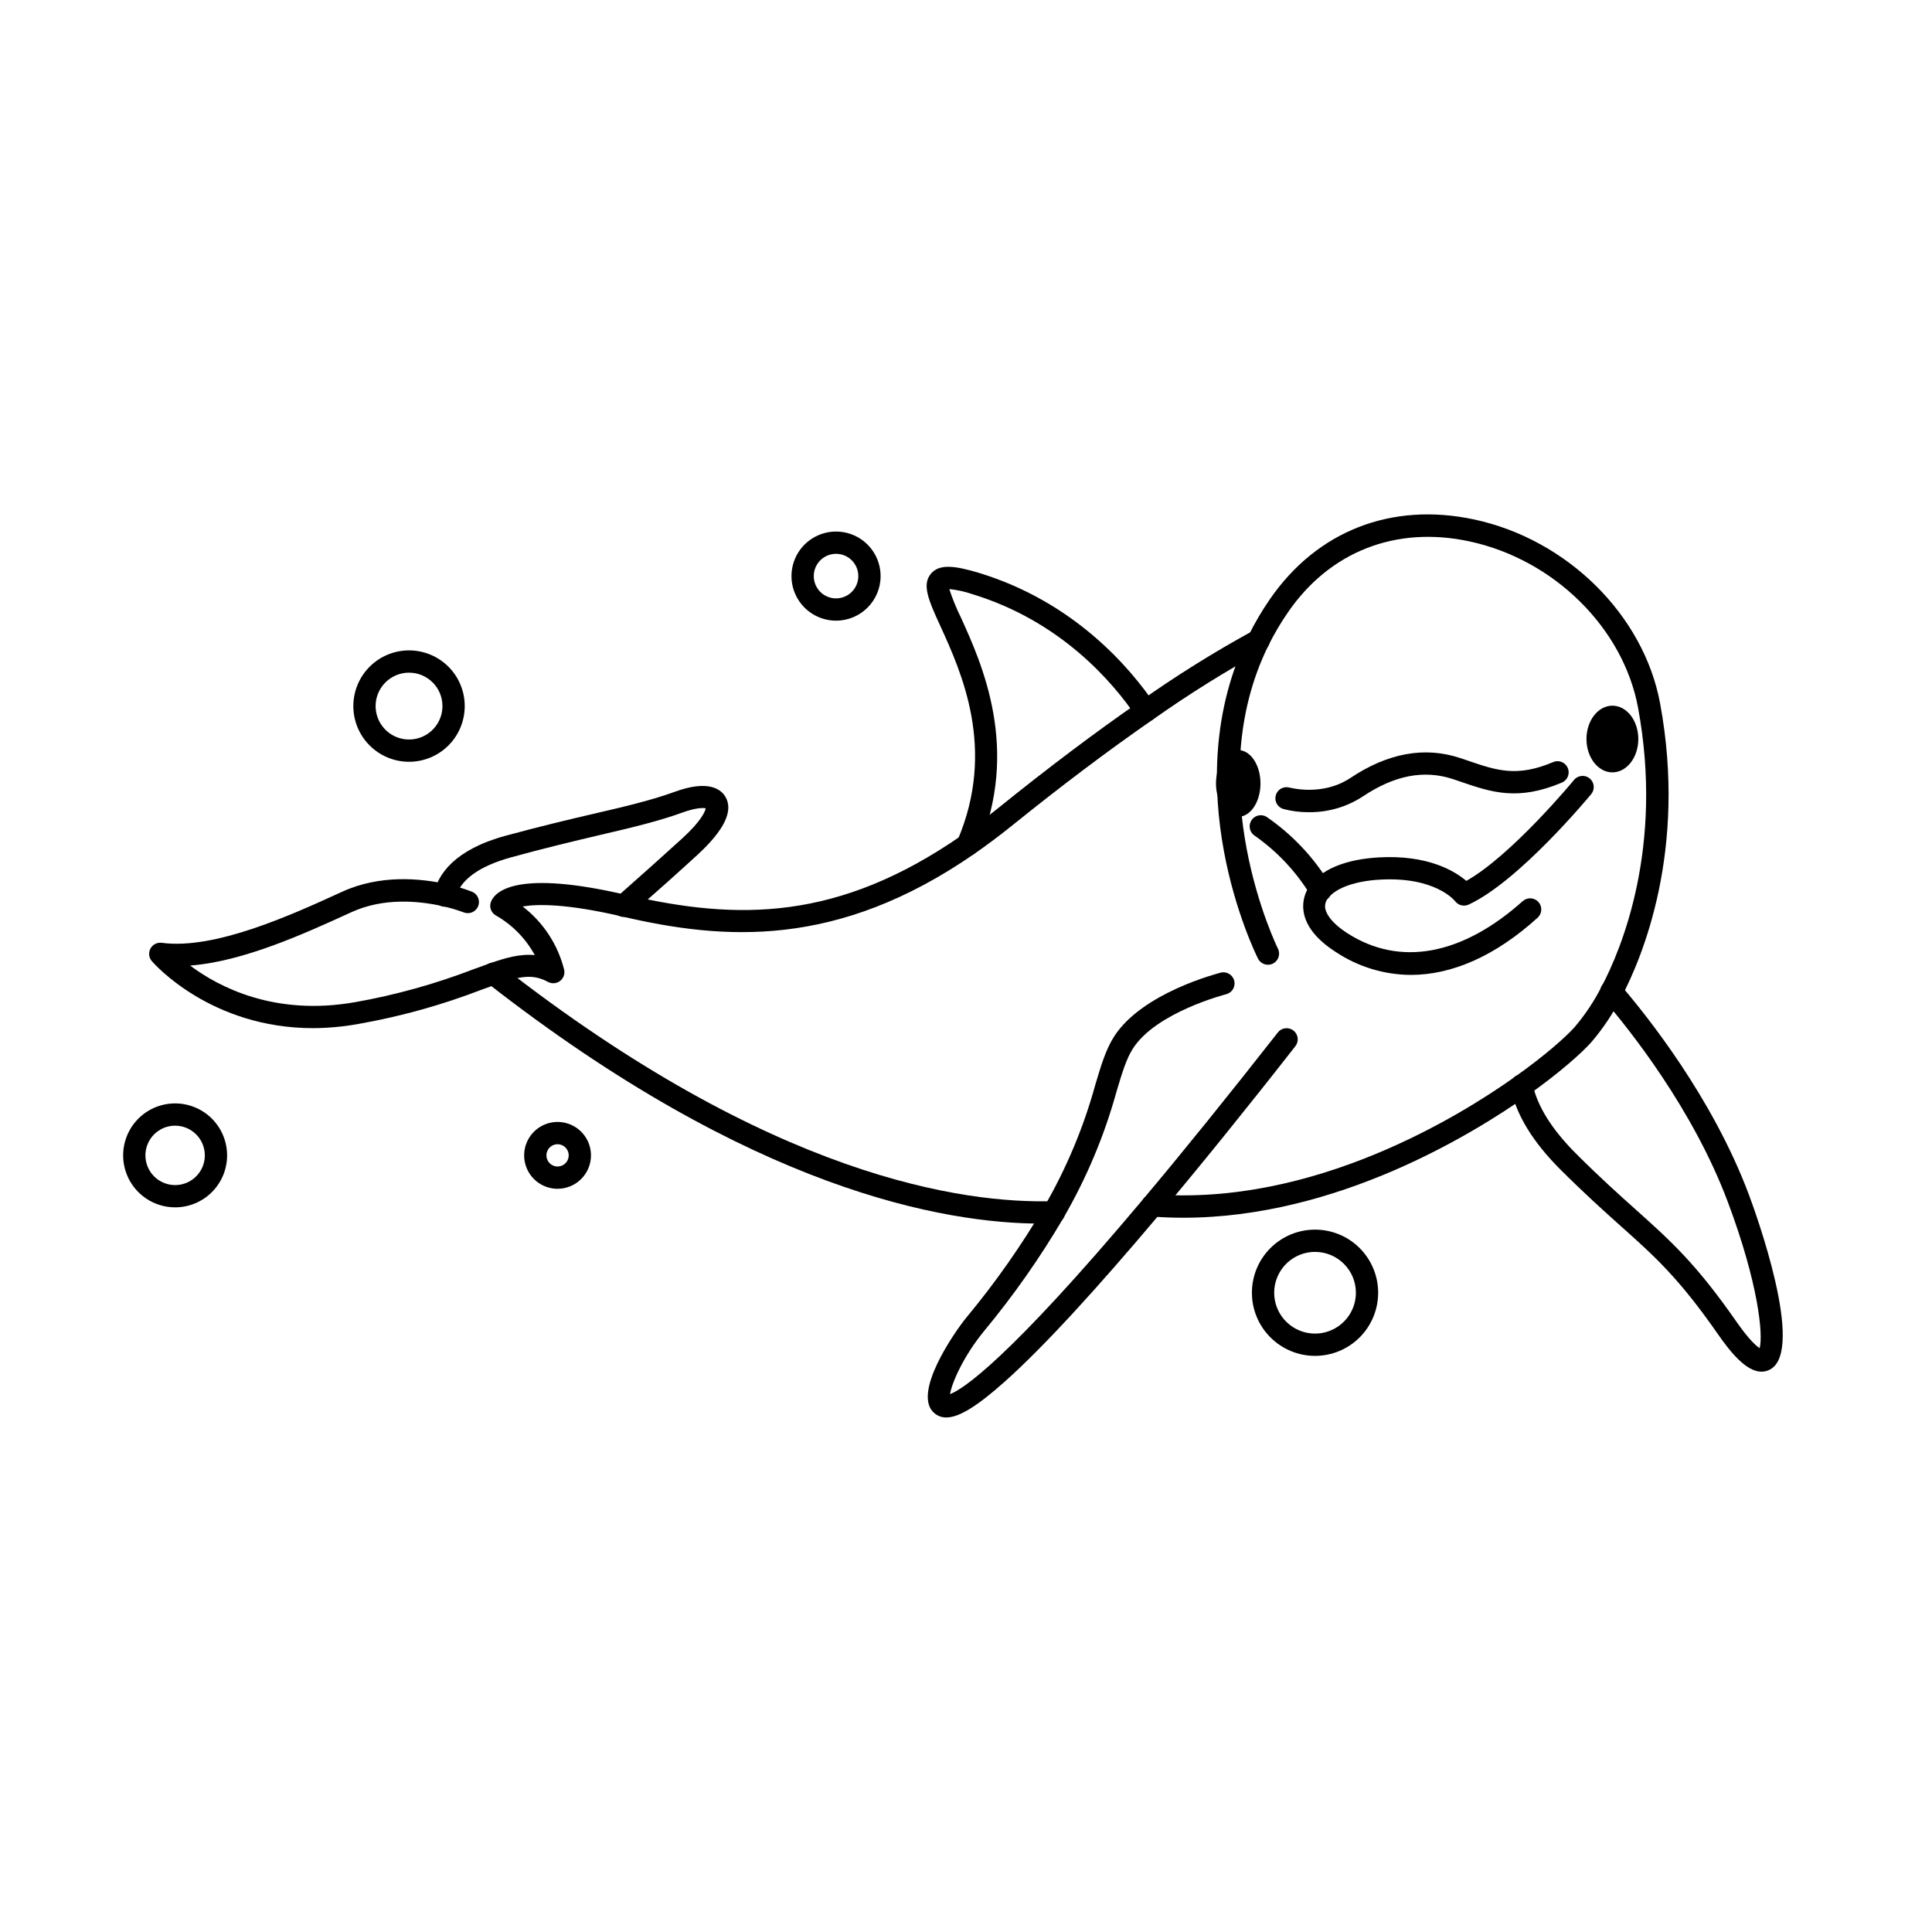 <?xml version="1.0" encoding="UTF-8"?>
<!-- Uploaded to: SVG Repo, www.svgrepo.com, Generator: SVG Repo Mixer Tools -->
<svg fill="#000000" width="800px" height="800px" version="1.1" viewBox="144 144 512 512" xmlns="http://www.w3.org/2000/svg">
 <g>
  <path d="m578.17 339.85c0 4.879-3.074 8.836-6.867 8.836-3.793 0-6.871-3.957-6.871-8.836 0-4.883 3.078-8.836 6.871-8.836 3.793 0 6.867 3.953 6.867 8.836"/>
  <path d="m478.04 351.62c0 4.879-2.637 8.836-5.894 8.836-3.254 0-5.894-3.957-5.894-8.836s2.641-8.836 5.894-8.836c3.258 0 5.894 3.957 5.894 8.836"/>
  <path d="m490.93 359.24c-2.324 0.023-4.641-0.266-6.887-0.867-1.531-0.488-2.394-2.113-1.934-3.652 0.457-1.543 2.066-2.434 3.617-2.004 0.156 0 8.688 2.422 16.176-2.566 9.918-6.613 19.68-8.383 29.078-5.254l2.156 0.727c7.488 2.559 12.891 4.398 22.477 0.336l-0.004-0.004c1.504-0.637 3.234 0.066 3.871 1.57 0.637 1.5-0.066 3.234-1.57 3.871-11.66 4.922-18.617 2.566-26.688-0.188l-2.106-0.719c-7.676-2.547-15.5-1.062-23.941 4.566h0.004c-4.234 2.773-9.191 4.227-14.25 4.184z"/>
  <path d="m517.9 402.36c-7.07-0.039-13.973-2.137-19.867-6.043-5.106-3.285-8-6.887-8.582-10.824v0.004c-0.398-2.719 0.426-5.473 2.254-7.519 3.246-3.938 9.484-6.277 17.574-6.75 13.098-0.766 20.25 3.609 23.312 6.219 11.938-6.699 28.406-26.566 28.535-26.754 1.039-1.258 2.906-1.438 4.164-0.395 1.258 1.039 1.434 2.902 0.391 4.16-0.777 0.934-19.238 23.164-32.473 29.266-1.262 0.586-2.762 0.207-3.598-0.906-0.188-0.234-5.371-6.574-20.043-5.699-6.258 0.363-11.266 2.106-13.402 4.656h-0.004c-0.742 0.75-1.105 1.797-0.984 2.844 0.188 1.191 1.191 3.652 5.902 6.699 13.855 8.914 30.375 5.902 46.504-8.551l0.004 0.004c1.219-1.043 3.047-0.922 4.117 0.273 1.07 1.195 0.988 3.027-0.184 4.125-11.098 10.086-22.621 15.191-33.621 15.191z"/>
  <path d="m493.96 382.86c-1.031 0.004-1.992-0.531-2.527-1.414-3.816-6.32-8.91-11.77-14.957-16-1.32-0.887-1.703-2.66-0.859-4.012 0.84-1.352 2.598-1.793 3.977-0.996 6.852 4.691 12.613 10.801 16.895 17.918 0.41 0.668 0.539 1.473 0.352 2.234-0.184 0.762-0.664 1.422-1.336 1.828-0.465 0.285-0.996 0.438-1.543 0.441z"/>
  <path d="m420 468.27c-25.891 0-76.84-9.023-147.04-63.91-1.285-1.008-1.512-2.863-0.508-4.148 1.004-1.285 2.863-1.512 4.148-0.508 71.91 56.234 122.71 63.332 146.62 62.613 0.781-0.027 1.543 0.258 2.113 0.793 0.574 0.535 0.91 1.277 0.934 2.059 0.027 0.785-0.258 1.547-0.797 2.121-0.535 0.574-1.281 0.906-2.066 0.93-1.102 0.031-2.223 0.051-3.402 0.051z"/>
  <path d="m457.62 466.71c-2.793 0-5.598-0.098-8.434-0.324-0.781-0.062-1.508-0.434-2.019-1.031-0.508-0.594-0.762-1.371-0.699-2.152 0.129-1.633 1.551-2.848 3.184-2.723 42.371 3.285 81.16-20.664 95.871-31.145 8.051-5.707 13.402-10.52 15.742-13.105 2.816-3.316 5.231-6.949 7.203-10.824 5.188-9.84 16.492-36.773 9.633-73.867-3.938-21.145-22.297-39.273-44.715-44.074-19.434-4.164-36.918 2.668-47.988 18.695-1.957 2.82-3.707 5.781-5.234 8.855-18.488 37.391 2.281 79.961 2.5 80.383 0.73 1.461 0.137 3.234-1.324 3.961-1.457 0.73-3.231 0.137-3.961-1.324-0.926-1.84-22.316-45.57-2.508-85.609v0.004c1.652-3.348 3.547-6.57 5.668-9.645 12.496-18.105 32.207-25.801 54.121-21.125 24.688 5.285 44.961 25.348 49.289 48.777 7.191 38.906-4.742 67.297-10.215 77.734-2.191 4.316-4.887 8.355-8.031 12.035-2.539 2.832-8.266 7.988-16.727 13.984-14.297 10.082-50.449 32.52-91.355 32.52z"/>
  <path d="m227 416.47c-27.078 0-42.055-16.945-42.766-17.762-0.797-0.93-0.938-2.254-0.355-3.332 0.582-1.078 1.77-1.684 2.984-1.52 14.109 1.879 34.371-7.383 47.824-13.539 10.016-4.574 20.664-3.602 27.898-1.969h-0.004c2.219 0.496 4.394 1.152 6.516 1.969 1.5 0.613 2.223 2.32 1.621 3.828-0.602 1.504-2.305 2.242-3.816 1.652-1.832-0.688-3.707-1.238-5.617-1.656-6.309-1.418-15.625-2.301-24.148 1.594-12.367 5.656-28.535 13.059-42.746 14.148 7.5 5.629 22.336 13.461 43.648 9.711l0.004 0.004c10.75-1.902 21.297-4.836 31.488-8.758 1.574-0.582 3.019-1.113 4.387-1.586 4.055-1.406 7.871-2.527 11.809-2.137v0.004c-2.398-4.41-5.984-8.062-10.352-10.539-1.285-0.75-1.809-2.34-1.219-3.711 1.172-2.746 7.016-8.414 35.711-1.73h0.176c29.695 6.887 56.168 6.887 88.805-15.742 3.16-2.184 6.445-4.644 9.75-7.301 13.047-10.539 25.652-20.023 37.449-28.191l0.004-0.004c9.676-6.848 19.742-13.133 30.148-18.812 1.441-0.762 3.231-0.207 3.992 1.234 0.758 1.445 0.207 3.231-1.238 3.992-10.188 5.57-20.043 11.727-29.52 18.438-11.68 8.09-24.168 17.496-37.117 27.938-3.414 2.754-6.809 5.293-10.086 7.566-36.406 25.211-66.422 22.898-93.41 16.609l-0.246-0.051c-14.762-3.434-22.406-3.227-26.066-2.59v0.004c5.488 4.203 9.375 10.152 11.023 16.867 0.199 1.117-0.258 2.25-1.176 2.914s-2.137 0.742-3.137 0.203c-3.938-2.137-7.301-1.566-13.371 0.543-1.328 0.461-2.746 0.984-4.281 1.543-10.508 4.051-21.383 7.074-32.473 9.035-3.988 0.73-8.035 1.109-12.094 1.133z"/>
  <path d="m400.45 370.84c-0.398-0.004-0.793-0.082-1.16-0.238-0.719-0.309-1.289-0.887-1.578-1.617-0.293-0.727-0.285-1.539 0.023-2.258 10.352-24.156 1.055-44.574-4.508-56.766-3.141-6.887-5.027-11.059-2.449-14.004 2.281-2.617 6.484-1.969 12.527-0.176 25.379 7.695 40.207 25.199 46.801 34.953v-0.004c0.91 1.359 0.551 3.199-0.809 4.113-1.359 0.914-3.199 0.551-4.113-0.809-6.141-9.102-19.984-25.445-43.609-32.609-1.945-0.664-3.961-1.105-6.004-1.316 0.828 2.531 1.836 5.004 3.012 7.398 5.57 12.23 15.941 34.992 4.566 61.539-0.465 1.082-1.523 1.785-2.699 1.793z"/>
  <path d="m394.76 519.64c-1.137 0.016-2.246-0.379-3.117-1.113-6.082-5.047 5.164-21.352 8.52-25.445 7.637-9.195 14.512-18.992 20.566-29.293 5.867-10.133 10.41-20.973 13.52-32.258 1.555-5.215 2.773-9.328 4.969-12.793 7.418-11.652 27.434-16.727 28.281-16.984v0.004c1.582-0.398 3.188 0.562 3.582 2.144 0.398 1.582-0.562 3.184-2.144 3.582-0.188 0.051-18.578 4.762-24.727 14.426-1.75 2.754-2.875 6.523-4.301 11.297v-0.004c-3.234 11.73-7.961 22.992-14.062 33.516-6.215 10.586-13.277 20.648-21.117 30.094-5.453 6.66-8.531 13.777-8.953 16.641 3.238-1.23 15.027-8.621 51.383-51.914 10.469-12.457 22.387-27.219 35.426-43.855v-0.008c0.473-0.641 1.188-1.062 1.977-1.172 0.793-0.109 1.594 0.109 2.223 0.602 0.625 0.492 1.027 1.219 1.113 2.012 0.082 0.793-0.156 1.586-0.668 2.199-13.078 16.727-25.031 31.488-35.551 44.016-17.379 20.664-31.242 35.711-41.219 44.645-7.371 6.594-12.262 9.664-15.699 9.664z"/>
  <path d="m610.83 507.51c-4.055 0-8.207-5.125-11.523-9.891-10.332-14.859-16.785-20.664-25.73-28.645-4.508-4.035-9.613-8.609-16.148-15.133-7.211-7.211-11.621-14.434-13.086-21.473-0.188-0.773-0.051-1.594 0.375-2.266 0.426-0.676 1.109-1.148 1.887-1.312 0.781-0.164 1.598-0.004 2.258 0.441 0.66 0.449 1.113 1.141 1.254 1.926 1.23 5.902 5.098 12.113 11.492 18.508s11.453 10.922 15.902 14.906c9.238 8.277 15.91 14.25 26.648 29.668 3.316 4.773 5.266 6.453 6.16 7.035 0.984-3.523-0.344-17.172-8.402-38.672-9.297-24.809-26.234-45.953-33.082-53.895l-0.004 0.004c-0.531-0.586-0.809-1.367-0.758-2.16 0.047-0.797 0.414-1.535 1.016-2.055 0.602-0.52 1.391-0.777 2.184-0.707 0.793 0.066 1.523 0.453 2.027 1.066 7.055 8.176 24.512 29.984 34.145 55.676 1.586 4.223 15.184 41.387 5.617 46.406h0.004c-0.688 0.371-1.453 0.566-2.234 0.57z"/>
  <path d="m309.29 386.99c-1.23 0.008-2.336-0.75-2.773-1.898-0.438-1.152-0.117-2.453 0.805-3.266 6.887-6.09 12.793-11.367 17.523-15.684 5.078-4.656 6.023-7.133 6.188-7.93-0.738-0.156-2.668-0.156-6.129 1.102-6.297 2.281-13.188 3.938-21.902 5.965-6.66 1.574-14.211 3.356-23.488 5.902-8.562 2.344-13.668 6.062-14.762 10.766l0.004-0.004c-0.164 0.777-0.637 1.457-1.305 1.883-0.672 0.426-1.484 0.562-2.258 0.383-0.773-0.184-1.441-0.668-1.852-1.348s-0.531-1.496-0.332-2.266c1.133-4.84 5.344-11.395 18.961-15.113 9.379-2.547 16.973-4.348 23.684-5.902 8.531-1.969 15.273-3.609 21.246-5.777 8.934-3.246 12.172-0.582 13.312 1.301 2.242 3.699-0.234 8.855-7.371 15.43-4.742 4.348-10.668 9.652-17.605 15.742h0.004c-0.543 0.465-1.234 0.723-1.949 0.715z"/>
  <path d="m252.4 345.88c-3.914 0-7.668-1.555-10.438-4.324-2.769-2.766-4.324-6.523-4.324-10.438 0-3.914 1.555-7.668 4.324-10.438 2.769-2.766 6.523-4.32 10.438-4.32 3.914 0 7.668 1.555 10.438 4.32 2.766 2.769 4.32 6.523 4.32 10.438 0 3.914-1.555 7.672-4.32 10.438-2.769 2.769-6.523 4.324-10.438 4.324zm0-23.617c-3.582 0-6.812 2.16-8.184 5.469-1.371 3.309-0.613 7.117 1.922 9.648 2.531 2.535 6.34 3.293 9.652 1.922 3.309-1.371 5.465-4.602 5.465-8.184 0-4.891-3.965-8.855-8.855-8.855z"/>
  <path d="m291.76 459.04c-3.582 0-6.812-2.156-8.18-5.469-1.371-3.309-0.613-7.117 1.918-9.648 2.531-2.535 6.344-3.293 9.652-1.922 3.309 1.371 5.465 4.602 5.465 8.184 0 4.891-3.965 8.855-8.855 8.855zm0-11.809c-1.195 0-2.269 0.719-2.727 1.824-0.457 1.102-0.203 2.371 0.641 3.215s2.113 1.098 3.215 0.641c1.105-0.457 1.824-1.535 1.824-2.727 0-1.633-1.324-2.953-2.953-2.953z"/>
  <path d="m190.41 463.96c-5.57 0-10.594-3.356-12.727-8.504-2.133-5.144-0.953-11.07 2.984-15.012 3.941-3.941 9.867-5.117 15.016-2.984 5.144 2.129 8.504 7.152 8.504 12.727 0 3.652-1.453 7.156-4.035 9.738-2.586 2.586-6.09 4.035-9.742 4.035zm0-21.648v0.004c-3.184 0-6.055 1.918-7.273 4.859s-0.543 6.324 1.707 8.578c2.25 2.25 5.637 2.926 8.578 1.707 2.941-1.219 4.859-4.09 4.859-7.273 0-2.09-0.828-4.09-2.305-5.566-1.477-1.477-3.481-2.305-5.566-2.305z"/>
  <path d="m492.5 503.32c-4.438 0-8.691-1.766-11.828-4.902-3.141-3.137-4.902-7.391-4.902-11.828s1.762-8.691 4.902-11.828c3.137-3.137 7.391-4.898 11.828-4.898 4.434 0 8.691 1.762 11.828 4.898s4.898 7.391 4.898 11.828-1.762 8.691-4.898 11.828-7.394 4.902-11.828 4.902zm0-27.551v-0.004c-4.379 0-8.324 2.637-10 6.684-1.676 4.043-0.75 8.699 2.344 11.797 3.098 3.094 7.754 4.019 11.797 2.344 4.043-1.676 6.684-5.621 6.684-10 0-5.977-4.848-10.824-10.824-10.824z"/>
  <path d="m365.56 308.48c-4.777 0-9.082-2.875-10.91-7.289-1.828-4.41-0.816-9.488 2.559-12.867 3.379-3.375 8.457-4.387 12.871-2.559 4.41 1.828 7.289 6.133 7.289 10.91 0 6.519-5.289 11.805-11.809 11.805zm0-17.711c-2.387 0-4.539 1.438-5.453 3.644-0.914 2.207-0.41 4.746 1.277 6.434 1.688 1.691 4.231 2.195 6.434 1.281 2.207-0.914 3.644-3.066 3.644-5.453 0-3.262-2.641-5.906-5.902-5.906z"/>
 </g>
</svg>